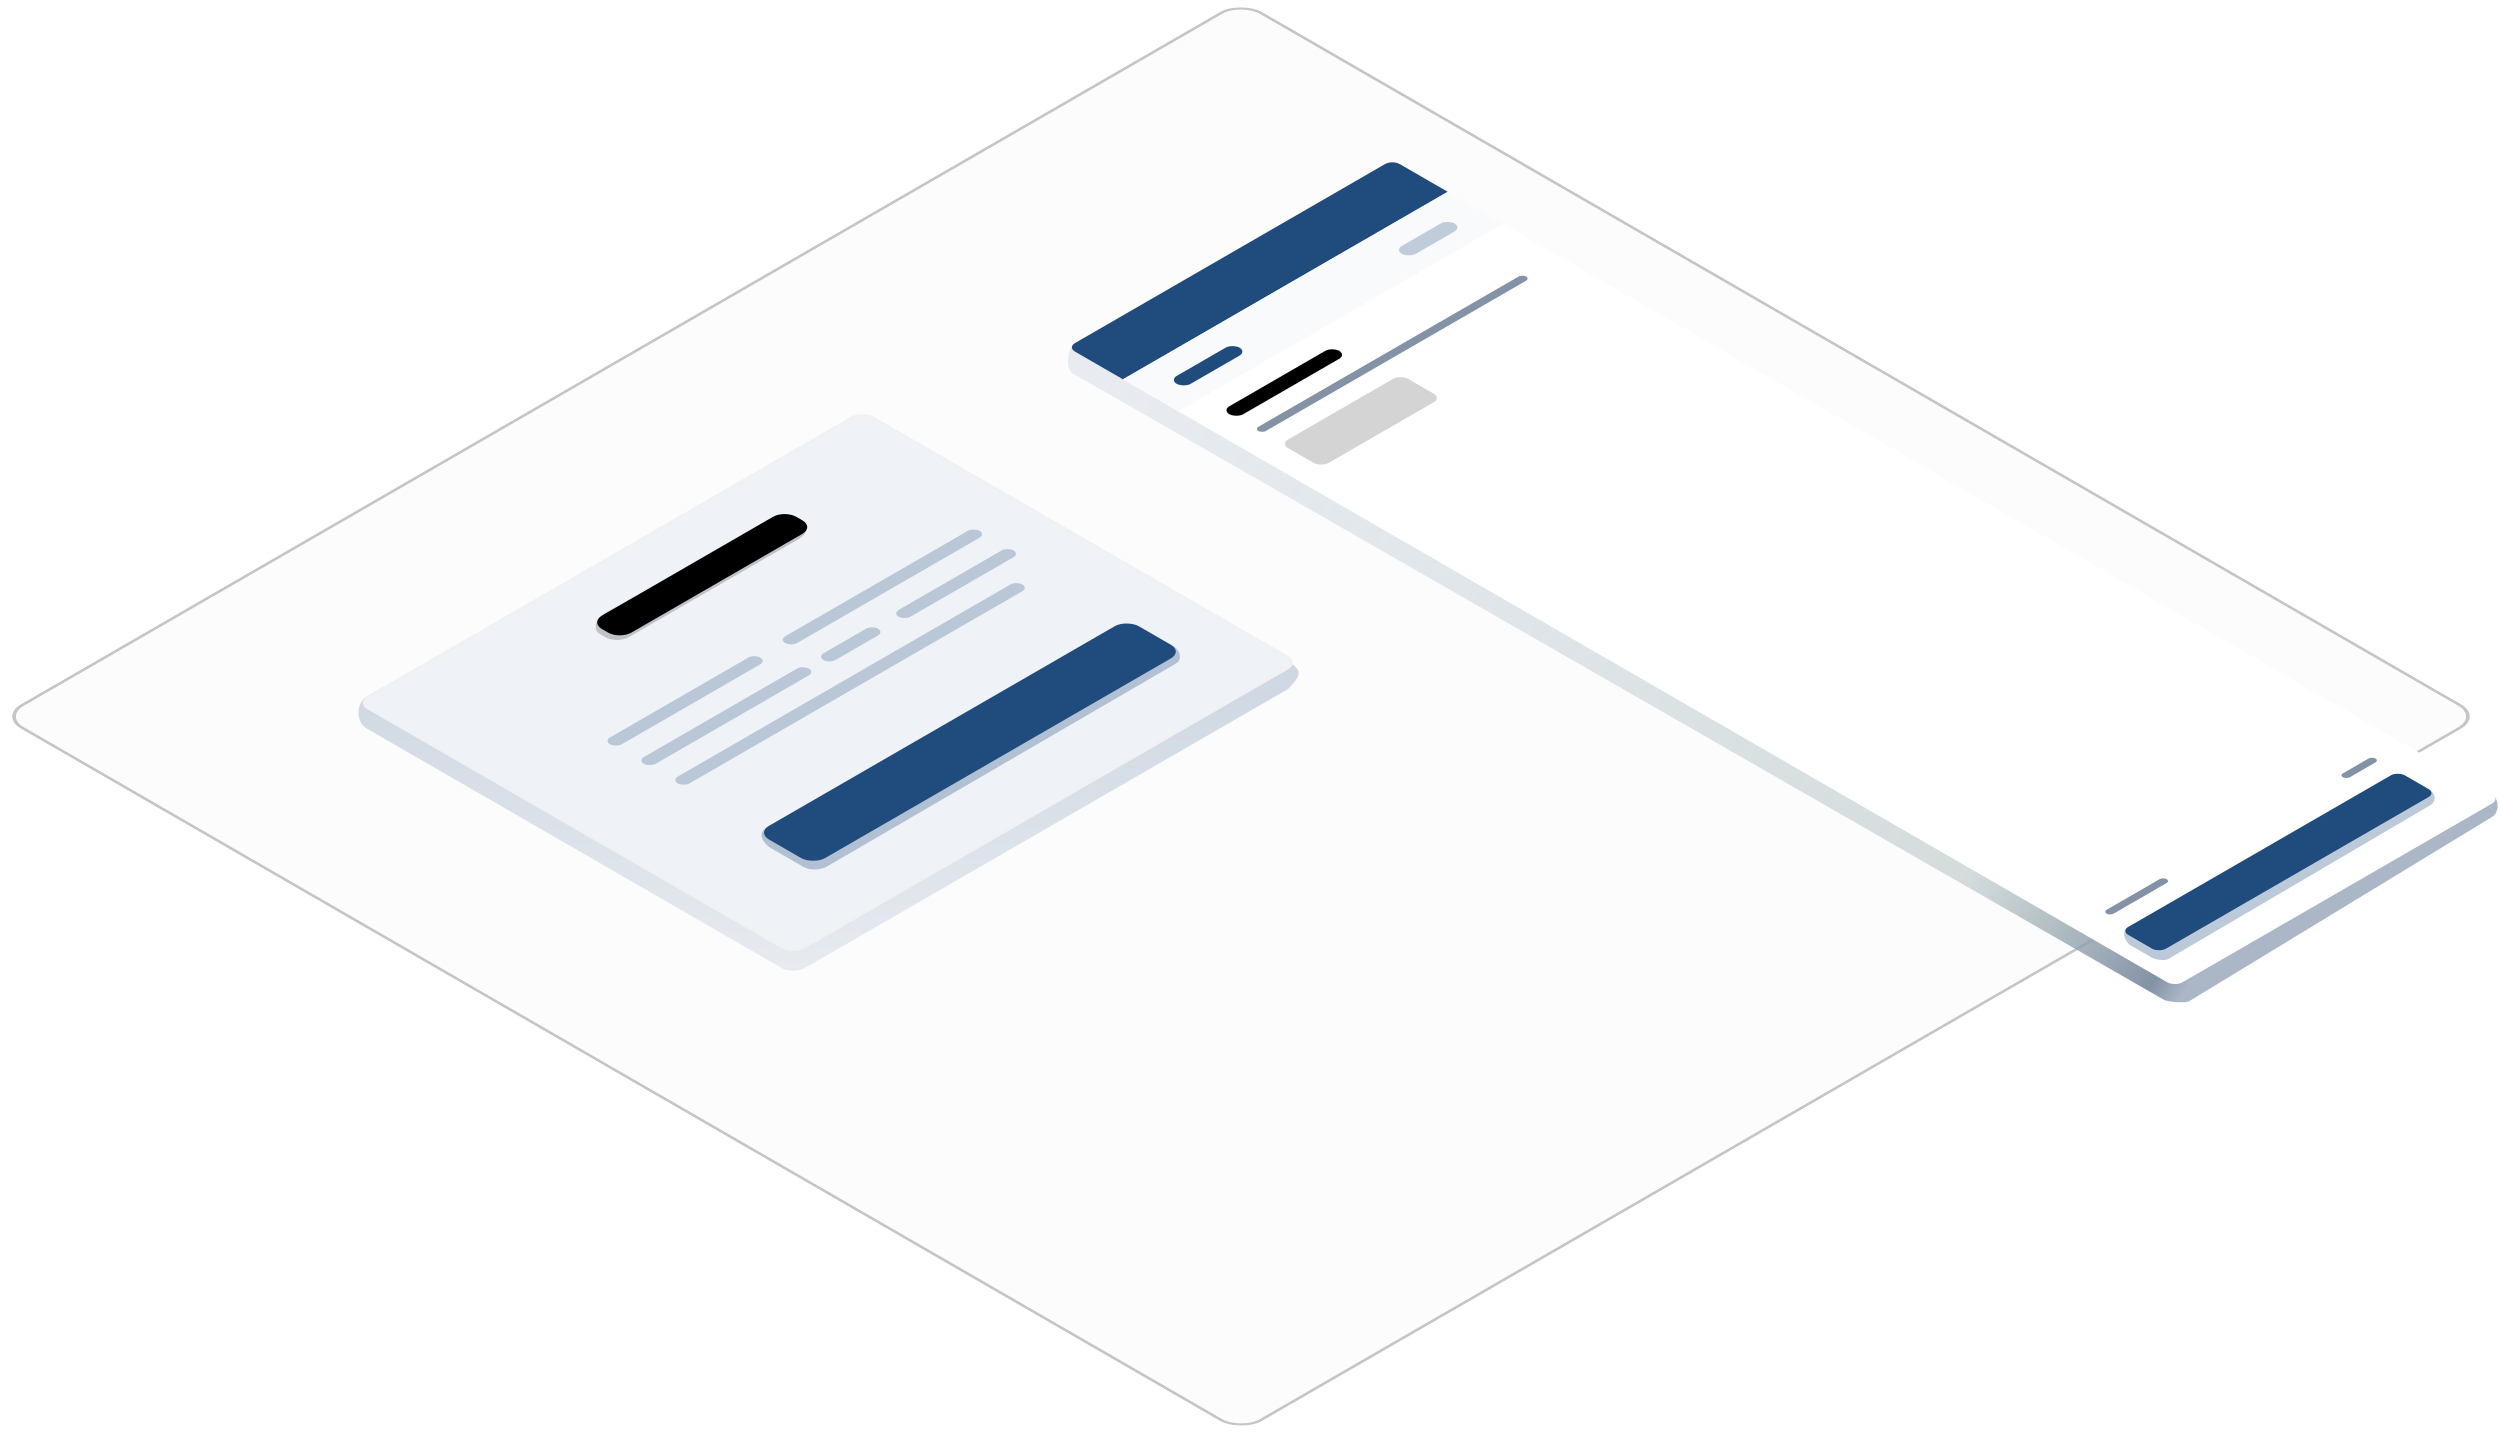 <svg width="829" height="476" viewBox="0 0 829 476" fill="none" xmlns="http://www.w3.org/2000/svg">
<rect x="0.866" width="474.191" height="474.191" rx="7.5" transform="matrix(0.866 -0.5 0.866 0.5 0.116 238.013)" fill="#FCFCFC" stroke="#C5C5C5"/>
<path d="M121.907 241.747C118 240 117.718 232.98 121.907 230.725L282.069 144.766C284.226 143.521 287.724 143.521 289.882 144.766L428.112 220.039C432.341 222.576 430.649 224.941 427.094 228.496L266.932 320.966C264.774 322.212 261.276 322.212 259.119 320.966L121.907 241.747Z" fill="url(#paint0_linear_1171_39163)"/>
<rect x="0.866" width="192.961" height="166.46" rx="4.011" transform="matrix(0.866 -0.5 0.866 0.5 118.116 233.413)" fill="#EFF2F7" stroke="#F1F1F1"/>
<path d="M255.536 281.189C253.379 279.943 250.784 276.396 254.167 274.423L370.287 210.427C372.444 209.181 375.942 209.181 378.1 210.427L389.207 214.374C391.364 215.619 392.127 218.767 389.97 220.012L274.092 287.391C271.934 288.637 268.436 288.637 266.279 287.391L255.536 281.189Z" fill="#204B7D" fill-opacity="0.3"/>
<path d="M199.641 208.617C197.483 207.371 197.483 205.352 199.641 204.106L256.283 171.404C258.441 170.158 261.939 170.158 264.096 171.404L266.049 172.531C268.207 173.777 268.207 175.796 266.049 177.042L209.407 209.745C207.249 210.99 203.751 210.99 201.594 209.745L199.641 208.617Z" fill="black"/>
<path d="M198.743 210.148C196.585 208.902 197.094 205 202 202.5C206.907 200 255.386 172.934 255.386 172.934C257.261 171.851 260.151 171.71 262.291 172.51C262.91 172.741 263.539 172.964 264.198 173.02L265.035 173.093C265.694 173.149 266.373 173.309 266.826 173.791C268.037 175.081 267.441 176.958 265.152 178.573L208.509 211.275C206.351 212.521 202.853 212.521 200.696 211.275L198.743 210.148Z" fill="black" fill-opacity="0.2"/>
<rect width="141.524" height="21.426" rx="4.511" transform="matrix(0.866 -0.5 0.866 0.5 251.066 276.114)" fill="#204B7D"/>
<rect width="57.512" height="4.511" rx="2.255" transform="matrix(0.866 -0.5 0.866 0.5 200.321 245.667)" fill="#BAC7D7"/>
<rect width="63.15" height="4.511" rx="2.255" transform="matrix(0.866 -0.5 0.866 0.5 211.552 252.151)" fill="#BAC7D7"/>
<rect width="20.862" height="4.511" rx="2.255" transform="matrix(0.866 -0.5 0.866 0.5 271.124 217.757)" fill="#BAC7D7"/>
<rect width="131.938" height="4.511" rx="2.255" transform="matrix(0.866 -0.5 0.866 0.5 222.782 258.635)" fill="#BAC7D7"/>
<rect width="43.98" height="4.511" rx="2.255" transform="matrix(0.866 -0.5 0.866 0.5 296.027 203.379)" fill="#BAC7D7"/>
<rect width="74.427" height="4.511" rx="2.255" transform="matrix(0.866 -0.5 0.866 0.5 258.428 212.118)" fill="#BAC7D7"/>
<g filter="url(#filter0_f_1171_39163)">
<path d="M355.944 124C353.142 122.587 353.849 116.22 355.943 114.126L456.987 55.969C458.339 55.188 463.181 57.838 464.533 58.619L826.826 263.936C828.178 264.717 829.088 268.353 826.826 270.615L726 331.961C724.648 332.742 718.852 332.281 717.5 331.5C717.5 331.5 358.745 125.413 355.944 124Z" fill="url(#paint1_linear_1171_39163)"/>
</g>
<rect width="124.371" height="423.993" rx="2.827" transform="matrix(0.866 -0.5 0.866 0.5 354 115.186)" fill="white"/>
<path d="M356.448 116.599C355.096 115.818 355.096 114.553 356.448 113.772L459.261 54.413C460.613 53.633 462.805 53.633 464.157 54.413L480.068 63.6L372.359 125.785L356.448 116.599Z" fill="#204B7D"/>
<path d="M372.373 125.785L480.082 63.6L498.441 74.2L390.732 136.385L372.373 125.785Z" fill="#F9FAFC"/>
<rect width="22.942" height="2.622" rx="1.311" transform="matrix(0.866 -0.5 0.866 0.5 697.434 302.319)" fill="#8492A6"/>
<rect width="12.454" height="2.622" rx="1.311" transform="matrix(0.866 -0.5 0.866 0.5 775.772 257.09)" fill="#8492A6"/>
<rect width="105.861" height="14.421" rx="2.622" transform="matrix(0.866 -0.5 0.866 0.5 703.44 308.695)" fill="#204B7D"/>
<g filter="url(#filter1_f_1171_39163)">
<path d="M706.5 313.5C705.246 312.776 703.087 309.516 705.384 307.572L793.018 258.514C794.272 257.79 796.239 258.937 797.493 259.661L805.905 262.17C807.5 263 808.067 265.689 805.905 267L719 318C717.746 318.724 714.754 318.224 713.5 317.5L706.5 313.5Z" fill="#204B7D" fill-opacity="0.3"/>
</g>
<rect width="24.026" height="5.3" rx="2.65" transform="matrix(0.866 -0.5 0.866 0.5 387.919 125.962)" fill="#204B7D"/>
<rect width="42.046" height="5.3" rx="2.65" transform="matrix(0.866 -0.5 0.866 0.5 405.361 136.032)" fill="black"/>
<rect width="102.465" height="2.827" rx="1.413" transform="matrix(0.866 -0.5 0.866 0.5 416.07 142.215)" fill="#8492A6"/>
<rect width="45.932" height="15.546" rx="2.827" transform="matrix(0.866 -0.5 0.866 0.5 424.638 147.162)" fill="#D4D4D4"/>
<rect width="20.14" height="5.3" rx="2.65" transform="matrix(0.866 -0.5 0.866 0.5 462.581 82.856)" fill="#C0CCDA"/>
<defs>
<filter id="filter0_f_1171_39163" x="353.391" y="55.12" width="475.517" height="277.951" filterUnits="userSpaceOnUse" color-interpolation-filters="sRGB">
<feFlood flood-opacity="0" result="BackgroundImageFix"/>
<feBlend mode="normal" in="SourceGraphic" in2="BackgroundImageFix" result="shape"/>
<feGaussianBlur stdDeviation="0.353" result="effect1_foregroundBlur_1171_39163"/>
</filter>
<filter id="filter1_f_1171_39163" x="704.089" y="258.001" width="103.516" height="60.636" filterUnits="userSpaceOnUse" color-interpolation-filters="sRGB">
<feFlood flood-opacity="0" result="BackgroundImageFix"/>
<feBlend mode="normal" in="SourceGraphic" in2="BackgroundImageFix" result="shape"/>
<feGaussianBlur stdDeviation="0.141" result="effect1_foregroundBlur_1171_39163"/>
</filter>
<linearGradient id="paint0_linear_1171_39163" x1="275.038" y1="143.832" x2="275.038" y2="321.9" gradientUnits="userSpaceOnUse">
<stop stop-color="#BAC7D7"/>
<stop offset="1" stop-color="#E7EBF0"/>
</linearGradient>
<linearGradient id="paint1_linear_1171_39163" x1="723.317" y1="330.56" x2="371.49" y2="109.002" gradientUnits="userSpaceOnUse">
<stop stop-color="#ABB7C6"/>
<stop offset="0.025" stop-color="#8492A6"/>
<stop offset="0.2" stop-color="#AABBBB" stop-opacity="0.486"/>
<stop offset="1" stop-color="#BAC7D7" stop-opacity="0.3"/>
</linearGradient>
</defs>
</svg>

